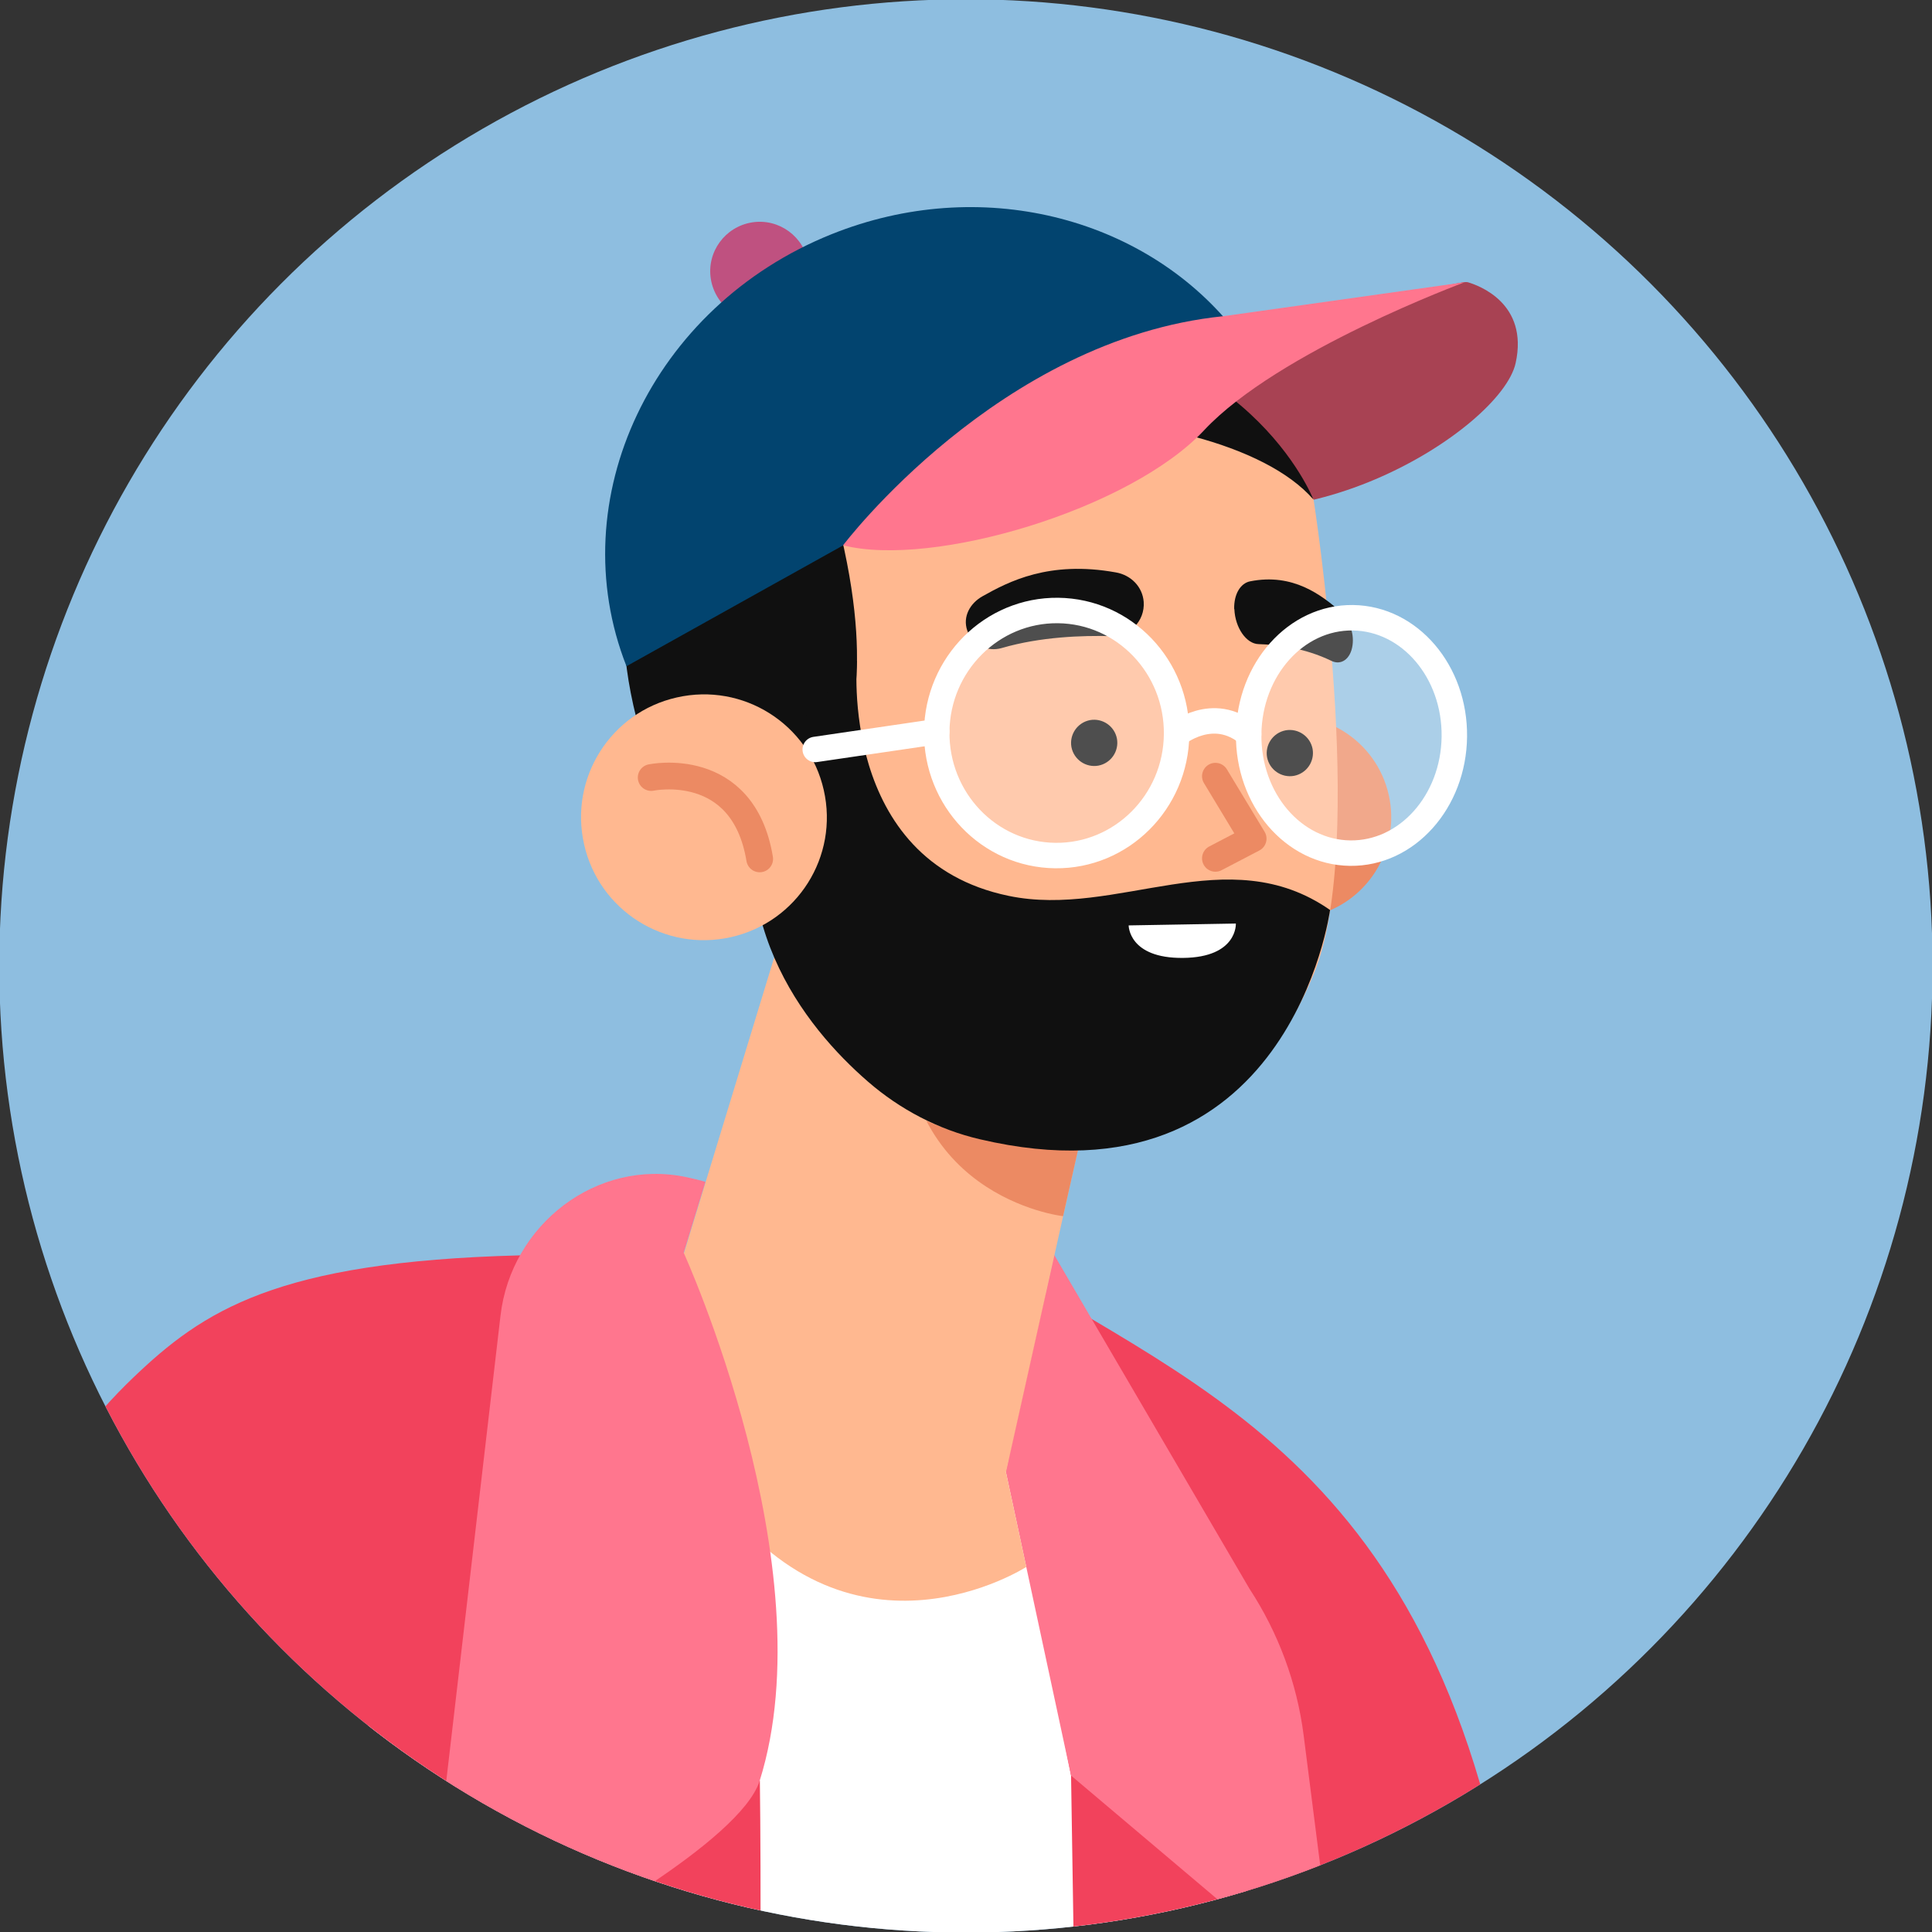 <svg viewBox="0 0 103.99 103.99" xmlns:xlink="http://www.w3.org/1999/xlink" xmlns="http://www.w3.org/2000/svg" id="Capa_1"><rect x="0" y="0" width="103.99" height="103.99" fill="#333333" stroke="none"/><defs><style>.cls-1{fill:#ec8a63;}.cls-2{stroke:#ec8a63;stroke-width:1.44px;}.cls-2,.cls-3,.cls-4{fill:none;stroke-linecap:round;stroke-linejoin:round;}.cls-5{fill:#ff768e;}.cls-6{fill:#bf5180;}.cls-7{fill:#f2425c;}.cls-8{opacity:.26;}.cls-8,.cls-9{fill:#fff;}.cls-10{fill:#02446f;}.cls-3{stroke:#fff;stroke-width:1.37px;}.cls-11{fill:#a84253;}.cls-12{fill:#101010;}.cls-13{fill:#8ebee0;}.cls-4{stroke:#a84253;stroke-width:2.21px;}.cls-14{fill:#ffb890;}.cls-15{clip-path:url(#clippath);}</style><clipPath id="clippath"><circle r="52.03" cy="51.99" cx="51.99" class="cls-13"></circle></clipPath></defs><circle r="52.03" cy="51.99" cx="51.99" class="cls-13"></circle><g class="cls-15"><path d="M67.25,85.52l-.06,7.1-.1,10.93-.17,19.4H4.26l.07-1.84,11.18-20.4,10.09-18.42,7.98-14.56,3.16-.03h.46s14.94-.15,14.94-.15h0s3.64,4.34,3.64,4.34h0l11.47,13.63Z" class="cls-9"></path><path d="M40.89,95.85l-7.32-28.12c-1.91-.16-3.78-.21-5.59-.16-13.11.34-17.04,2.97-20.83,6.6-3.89,3.73-12.46,13.88-17.67,48.77h51.21c.38-14.96.21-27.1.21-27.1Z" class="cls-7"></path><polyline points="12.38 122.95 14.95 113.01 17.31 103.92" class="cls-4"></polyline><path d="M58.77,71c-.87-.52-1.73-.93-2.49-1.34-2.38-1.25-4-2.04-4.14-2.1h0s2.16,10.98,2.16,10.98l3.35,17.03.43,27.38h24.6c.31-36.84-12.06-44.94-23.91-51.95Z" class="cls-7"></path><path d="M54.14,79.22l3.51,16.35,9.94,8.4c1.56,1.32,3.93.03,3.67-2l-1.09-8.56c-.36-2.82-1.36-5.52-2.92-7.9l-10.51-17.97-2.61,11.67Z" class="cls-5"></path><path d="M78.81,15.19c.07-.01.13-.01.19,0,.56.16,3.29,1.12,2.58,4.35-.79,3.61-12.49,10.94-20.5,6.38l2.93-7.88,14.8-2.86Z" class="cls-11"></path><path d="M64.11,45.19c.66,2.94,3.58,4.78,6.52,4.12s4.78-3.58,4.12-6.52c-.66-2.94-3.58-4.78-6.52-4.12-2.94.66-4.78,3.58-4.12,6.52Z" class="cls-1"></path><path d="M58.96,57.68l-4.81,21.54-14.12-5.28c-2.62-.98-4.03-3.83-3.21-6.51l8.06-26.41,14.09,16.66Z" class="cls-14"></path><path d="M57.22,65.46s-9.33-1.02-8.53-12l9.82,6.29-1.29,5.71Z" class="cls-1"></path><path d="M70.7,26.87s2.92,18.47.02,25.54c-2.9,7.08-9.05,11.22-18.35,8.7,0,0-10.89-1.33-12.47-17.75-2.37-24.72,20.35-30.32,30.8-16.49Z" class="cls-14"></path><path d="M45.29,39.98s1.9-3.01-.02-11.17c-1.92-8.16,20.18-7.95,25.42-1.93,0,0-3.52-9.11-16.73-9.59-13.2-.48-23.89,7.94-19.33,22.7l3.24,5.16,7.41-5.16Z" class="cls-12"></path><path d="M46.13,35.56s-1.02,10.76,8.16,12.66c5.85,1.22,11.78-3.09,17.3.76,0,0-2.17,16.26-18.85,12.34-2.23-.52-4.29-1.6-6.02-3.1-3.39-2.94-8.24-8.93-5.36-17.56l4.76-5.11Z" class="cls-12"></path><path d="M31.44,45.45c.8,3.56,4.34,5.8,7.91,4.99s5.8-4.34,4.99-7.91c-.8-3.56-4.34-5.8-7.91-4.99-3.56.8-5.8,4.34-4.99,7.91Z" class="cls-14"></path><path d="M35.05,41.85s4.94-1.04,5.84,4.38" class="cls-2"></path><path d="M68.2,40.76c.13.68.78,1.12,1.45,1,.68-.13,1.12-.78,1-1.45-.13-.68-.78-1.12-1.45-1-.68.13-1.12.78-1,1.45Z" class="cls-12"></path><path d="M57.67,40.21c.13.68.78,1.12,1.45,1,.68-.13,1.12-.78,1-1.45-.13-.68-.78-1.12-1.45-1-.68.13-1.12.78-1,1.45Z" class="cls-12"></path><polyline points="65.42 41.78 67.45 45.14 65.42 46.2" class="cls-2"></polyline><path d="M61.56,32.4h0c.07,1.02-.75,1.87-1.76,1.84-1.54-.04-3.78.03-5.88.64-.78.23-1.6-.18-1.86-.95h0c-.25-.74.15-1.46.83-1.84,1.39-.78,3.57-1.93,7.17-1.28.81.14,1.44.77,1.5,1.59Z" class="cls-12"></path><path d="M66.44,32.79h0c.04.99.64,1.87,1.31,1.88,1.01.03,2.49.21,3.91.9.53.26,1.04-.1,1.14-.84h0c.1-.71-.22-1.44-.69-1.85-.97-.83-2.5-2.05-4.82-1.59-.52.1-.88.69-.86,1.49Z" class="cls-12"></path><path d="M63.33,39.53c-.04,3.64-2.97,6.56-6.53,6.52-3.57-.04-6.42-3.03-6.38-6.67.04-3.64,2.97-6.56,6.53-6.52,3.57.04,6.42,3.03,6.38,6.67Z" class="cls-8"></path><path d="M78.28,39.65c-.04,3.5-2.55,6.31-5.61,6.27-3.06-.04-5.5-2.9-5.46-6.4s2.55-6.31,5.61-6.27c3.06.04,5.5,2.9,5.46,6.4Z" class="cls-8"></path><path d="M63.33,39.53c-.04,3.64-2.97,6.56-6.53,6.52-3.57-.04-6.42-3.03-6.38-6.67.04-3.64,2.97-6.56,6.53-6.52,3.57.04,6.42,3.03,6.38,6.67Z" class="cls-3"></path><path d="M78.28,39.65c-.04,3.5-2.55,6.31-5.61,6.27-3.06-.04-5.5-2.9-5.46-6.4s2.55-6.31,5.61-6.27c3.06.04,5.5,2.9,5.46,6.4Z" class="cls-3"></path><path d="M63.33,39.53s1.96-1.63,3.88-.01" class="cls-3"></path><line y2="40.34" x2="43.88" y1="39.38" x1="50.42" class="cls-3"></line><path d="M66.52,49.71l-5.77.1s-.01,1.78,2.93,1.75c2.94-.03,2.84-1.85,2.84-1.85Z" class="cls-9"></path><path d="M38.26,15.01c.23,1.45,1.59,2.45,3.04,2.22,1.45-.23,2.45-1.59,2.22-3.04-.23-1.45-1.59-2.45-3.04-2.22-1.45.23-2.45,1.59-2.22,3.04Z" class="cls-6"></path><path d="M44.75,12.61c-9.65,3.88-14.57,14.27-11.03,23.25l32.64-18.21c-4.84-5.98-13.6-8.26-21.61-5.04Z" class="cls-10"></path><path d="M45.38,29.35s8.38-11.1,20.46-12.33l13-1.83s-10.05,3.71-14.03,7.97c-3.98,4.26-14.6,7.42-19.43,6.19Z" class="cls-5"></path><path d="M54.14,79.22l1.1,5.12s-9.26,5.97-16.54-3.72l-1.9-13.19,17.34,11.79Z" class="cls-14"></path><path d="M36.8,67.43s7.7,16.91,4.09,28.42c-1.04,3.3-10.86,8.57-10.86,8.57-2.68,2.53-7.05.33-6.62-3.32l3.53-30.29c.57-4.9,5.18-8.47,10.01-7.45.33.07.67.15,1.02.25l-1.17,3.82Z" class="cls-5"></path></g></svg>